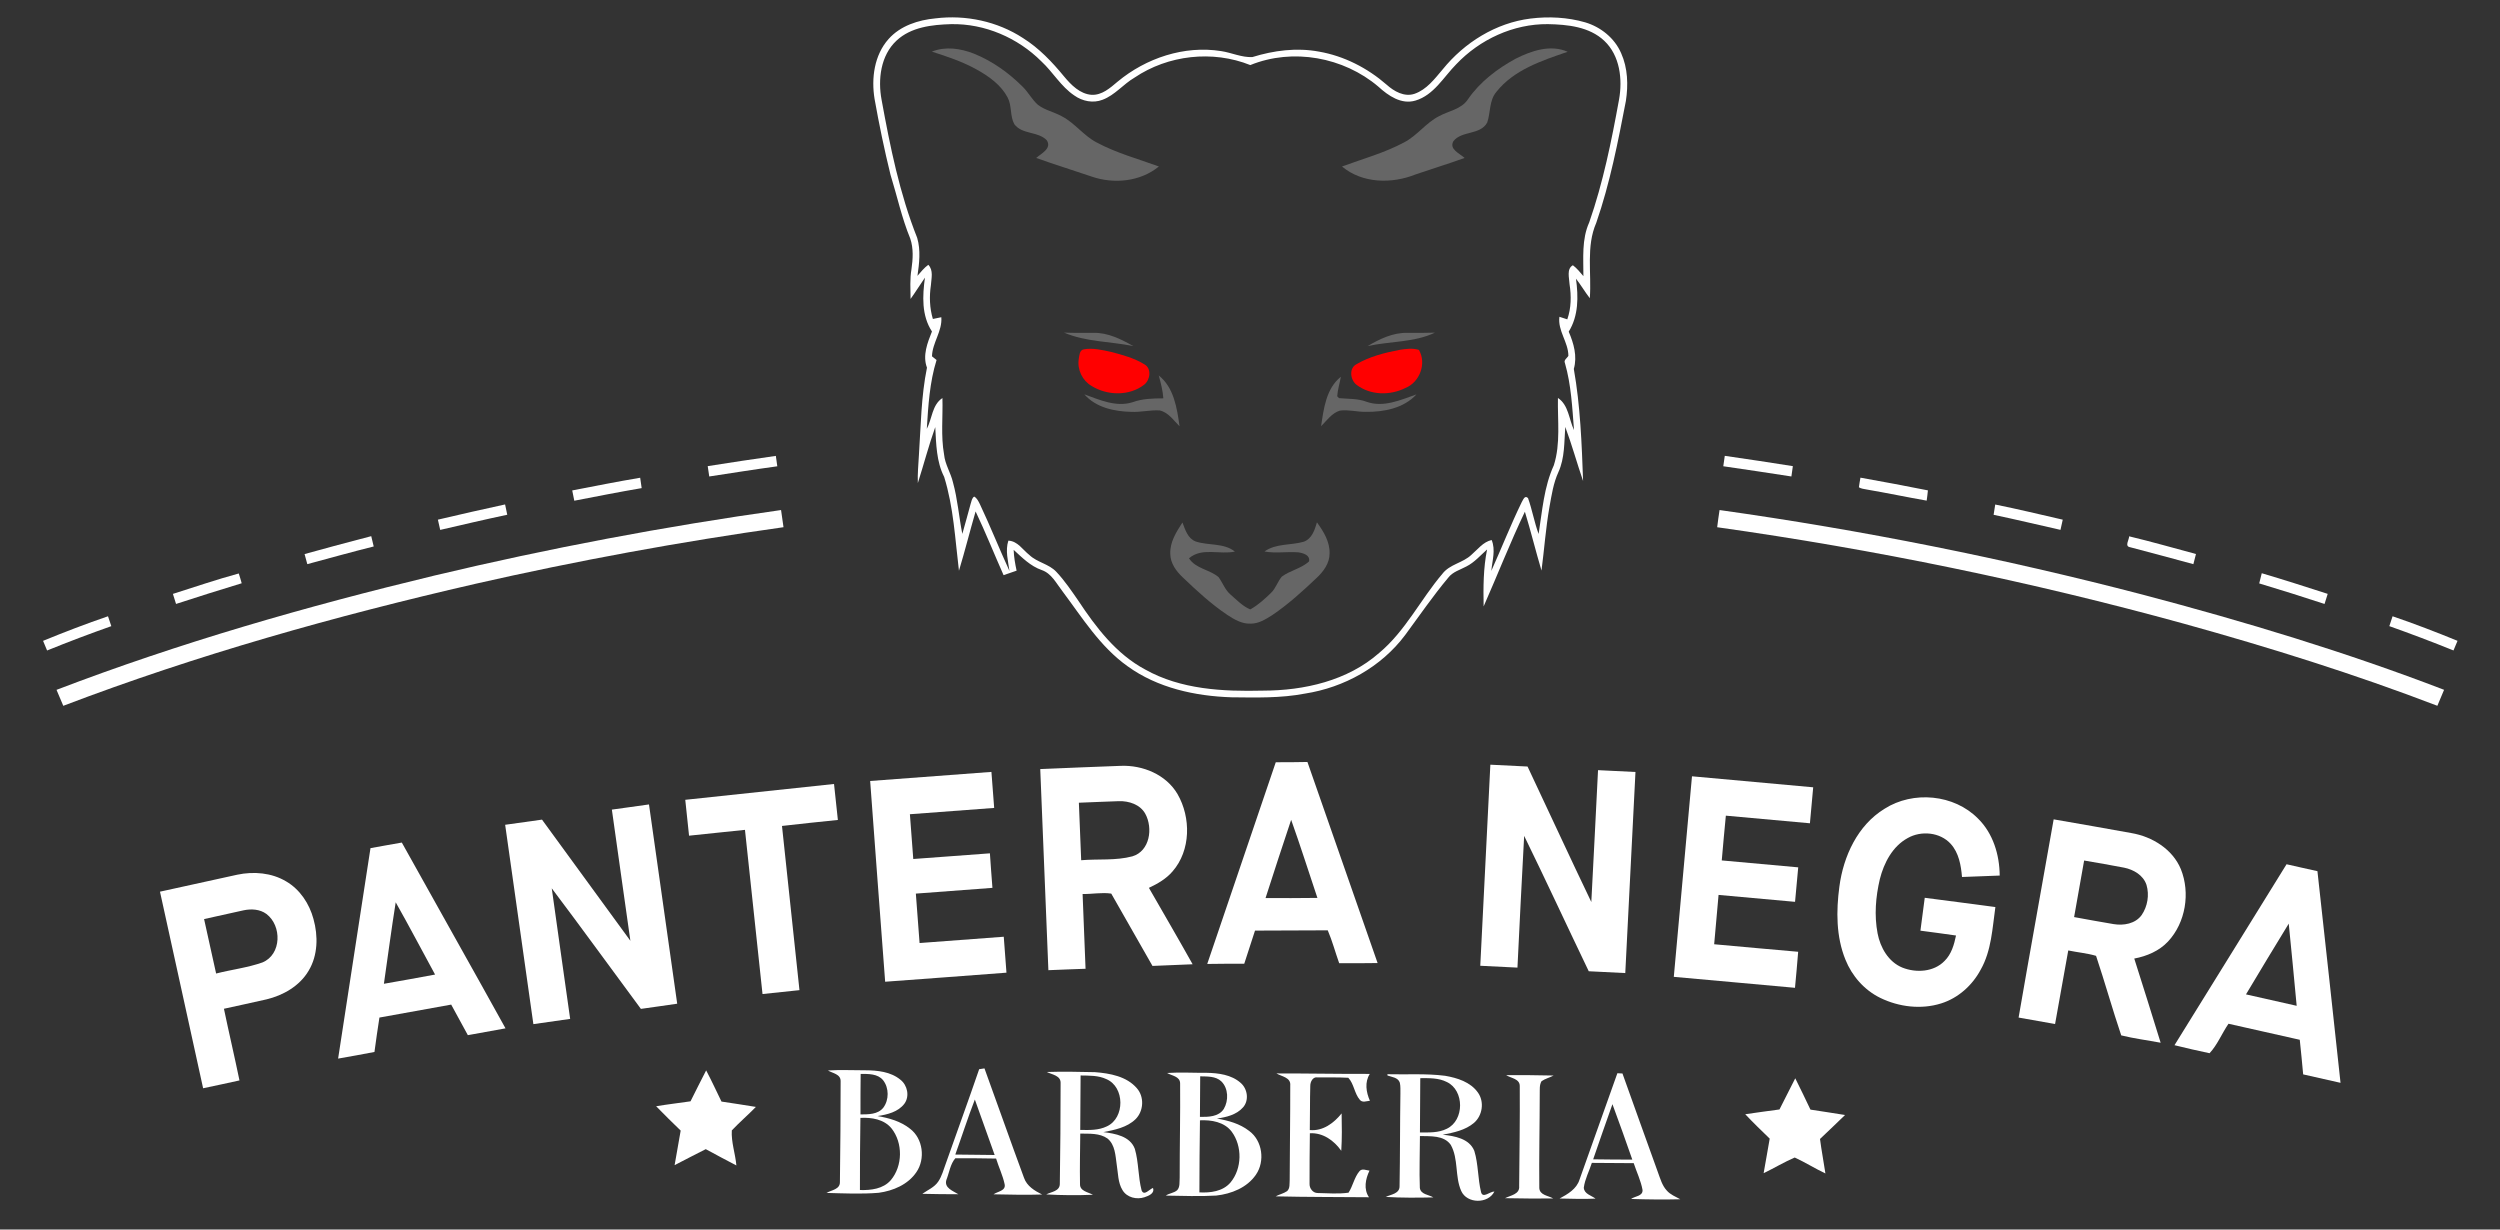 <?xml version="1.0" encoding="utf-8"?>
<!-- Generator: Adobe Illustrator 16.0.0, SVG Export Plug-In . SVG Version: 6.00 Build 0)  -->
<!DOCTYPE svg PUBLIC "-//W3C//DTD SVG 1.1//EN" "http://www.w3.org/Graphics/SVG/1.1/DTD/svg11.dtd">
<svg version="1.1" id="Capa_1" xmlns="http://www.w3.org/2000/svg" xmlns:xlink="http://www.w3.org/1999/xlink" x="0px" y="0px"
	 width="203.333px" height="100px" viewBox="0 0 203.333 100" enable-background="new 0 0 203.333 100" xml:space="preserve">
<rect x="0" y="0" width="203.333" height="100" fill="#333333" stroke="none"/>
<g>
	<g>
		<g>
			<path fill="#FFFFFF" d="M76.086,1.494c2.461-0.303,5.031,0.24,7.113,1.599c1.304,0.817,2.374,1.943,3.344,3.125
				c0.576,0.691,1.291,1.424,2.241,1.495c0.847,0.039,1.512-0.564,2.117-1.073c2.309-1.917,5.42-2.961,8.418-2.484
				c0.85,0.127,1.675,0.528,2.539,0.486c1.744-0.541,3.607-0.783,5.417-0.444c2.042,0.354,3.946,1.333,5.504,2.69
				c0.603,0.542,1.44,1.021,2.271,0.741c0.984-0.341,1.631-1.211,2.28-1.976c1.769-2.19,4.332-3.792,7.15-4.143
				c1.482-0.183,3.011-0.107,4.45,0.308c1.269,0.378,2.394,1.282,2.924,2.51c0.543,1.212,0.583,2.585,0.385,3.881
				c-0.642,3.338-1.294,6.691-2.408,9.909c-0.846,1.937-0.371,4.096-0.527,6.136c-0.398-0.513-0.724-1.078-1.125-1.587
				c0.201,1.456,0.214,3.016-0.59,4.308c0.409,0.954,0.71,2.004,0.415,3.031c0.531,3.007,0.645,6.069,0.754,9.116
				c-0.5-1.459-0.911-2.952-1.449-4.399c-0.092,1.229-0.032,2.524-0.557,3.673c-0.41,0.891-0.553,1.87-0.727,2.827
				c-0.305,1.714-0.422,3.457-0.65,5.182c-0.474-1.587-0.864-3.2-1.351-4.784c-1.204,2.527-2.226,5.14-3.355,7.701
				c-0.03-1.551-0.029-3.104,0.281-4.632c-0.543,0.484-1.029,1.054-1.688,1.385c-0.504,0.272-1.105,0.431-1.468,0.907
				c-1.251,1.493-2.35,3.104-3.508,4.669c-1.944,2.597-4.969,4.27-8.157,4.763c-1.961,0.377-3.968,0.32-5.955,0.3
				c-2.968-0.094-6.027-0.761-8.469-2.53c-2.229-1.585-3.687-3.954-5.301-6.108c-0.492-0.628-0.872-1.437-1.681-1.713
				c-0.909-0.318-1.585-1.006-2.277-1.641c0.019,0.57,0.118,1.136,0.239,1.692c-0.354,0.119-0.707,0.245-1.06,0.366
				c-0.766-1.725-1.464-3.479-2.275-5.182c-0.465,1.602-0.87,3.223-1.354,4.821c-0.312-2.553-0.436-5.162-1.203-7.631
				c-0.638-1.25-0.648-2.68-0.725-4.049c-0.535,1.497-0.932,3.04-1.417,4.552c-0.031-0.758,0.049-1.514,0.088-2.27
				c0.16-2.377,0.177-4.775,0.656-7.118c-0.373-0.984,0.039-2.021,0.405-2.942c-0.856-1.305-0.773-2.904-0.571-4.38
				c-0.396,0.574-0.761,1.168-1.169,1.732c-0.007-0.806-0.064-1.618,0.073-2.415c0.119-0.826,0.174-1.694-0.099-2.497
				c-0.691-1.677-1.07-3.46-1.606-5.19c-0.503-2.04-0.928-4.1-1.297-6.169c-0.274-1.676-0.026-3.563,1.141-4.87
				C73.234,2.091,74.687,1.626,76.086,1.494z M72.917,3.303c-1.296,1.209-1.526,3.157-1.214,4.82
				c0.694,3.8,1.462,7.622,2.895,11.224c0.296,1.004,0.169,2.071,0.022,3.089c0.274-0.318,0.54-0.649,0.882-0.899
				c0.432,0.445,0.248,1.104,0.212,1.654c-0.138,0.917-0.107,1.858,0.159,2.752c0.228-0.048,0.457-0.097,0.688-0.142
				c0.092,1.128-0.729,2.067-0.76,3.18c0.094,0.075,0.279,0.225,0.373,0.299c-0.565,1.811-0.676,3.723-0.795,5.603
				c0.433-0.824,0.429-1.96,1.271-2.508c0.047,1.527-0.138,3.07,0.134,4.589c0.075,0.806,0.545,1.49,0.724,2.269
				c0.379,1.373,0.483,2.8,0.761,4.19c0.236-0.807,0.446-1.623,0.673-2.431c0.073-0.208,0.093-0.467,0.289-0.605
				c0.235,0.131,0.346,0.383,0.463,0.611c0.848,1.793,1.581,3.639,2.408,5.441c-0.106-0.815-0.351-1.652-0.089-2.466
				c0.758,0.033,1.168,0.744,1.711,1.168c0.635,0.608,1.594,0.722,2.197,1.374c0.67,0.712,1.216,1.526,1.773,2.328
				c1.44,2.18,3.092,4.353,5.444,5.609c2.907,1.633,6.333,1.8,9.589,1.72c3.349-0.005,6.869-0.802,9.441-3.063
				c2.138-1.783,3.364-4.342,5.143-6.436c0.599-0.787,1.674-0.885,2.367-1.551c0.514-0.441,0.943-1.041,1.643-1.201
				c0.339,0.813,0.047,1.678-0.027,2.511c0.833-1.855,1.579-3.749,2.467-5.578c0.115-0.182,0.247-0.614,0.518-0.342
				c0.342,0.956,0.511,1.965,0.862,2.919c0.296-1.88,0.434-3.832,1.237-5.586c0.563-1.769,0.296-3.656,0.334-5.477
				c0.87,0.572,0.894,1.742,1.308,2.616c-0.143-1.827-0.229-3.684-0.739-5.455c-0.122-0.245,0.182-0.402,0.281-0.587
				c-0.002-1.11-0.882-2.048-0.729-3.176c0.212,0.064,0.427,0.133,0.64,0.208c0.324-0.919,0.332-1.905,0.184-2.861
				c-0.021-0.497-0.26-1.25,0.272-1.539c0.331,0.247,0.585,0.575,0.855,0.885c0.005-1.461-0.148-2.999,0.472-4.368
				c1.132-3.243,1.813-6.62,2.426-9.991c0.296-1.65,0.077-3.576-1.201-4.782c-1.219-1.149-2.99-1.325-4.587-1.355
				c-2.808-0.027-5.538,1.245-7.457,3.268c-1.032,1.046-1.817,2.5-3.309,2.948c-1.152,0.347-2.215-0.396-3.022-1.132
				c-2.825-2.403-6.961-3.159-10.415-1.754c-3.062-1.228-6.689-0.823-9.418,1.022c-0.915,0.533-1.594,1.425-2.601,1.8
				c-0.763,0.3-1.642,0.118-2.294-0.349c-1.086-0.726-1.733-1.898-2.679-2.774c-1.924-1.923-4.613-3.084-7.346-3.028
				C75.807,2.008,74.099,2.197,72.917,3.303z"/>
		</g>
		<path fill="#FFFFFF" d="M57.561,37.912c1.846-0.288,3.69-0.576,5.541-0.833c0.039,0.281,0.079,0.563,0.118,0.846
			c-1.848,0.253-3.69,0.548-5.535,0.828C57.64,38.472,57.6,38.192,57.561,37.912z"/>
		<path fill="#FFFFFF" d="M140.282,37.075c1.848,0.266,3.692,0.545,5.536,0.838c-0.039,0.279-0.08,0.559-0.118,0.84
			c-1.846-0.279-3.69-0.571-5.54-0.831C140.199,37.639,140.24,37.356,140.282,37.075z"/>
		<path fill="#FFFFFF" d="M46.541,39.889c1.841-0.353,3.678-0.724,5.527-1.032c0.039,0.279,0.082,0.56,0.121,0.843
			c-1.833,0.313-3.656,0.674-5.48,1.025C46.65,40.446,46.594,40.167,46.541,39.889z"/>
		<path fill="#FFFFFF" d="M151.316,38.85c1.833,0.325,3.662,0.671,5.487,1.034c-0.021,0.279-0.066,0.555-0.101,0.834
			c-1.623-0.284-3.235-0.625-4.858-0.902c-0.224-0.048-0.462-0.06-0.653-0.182C151.226,39.37,151.266,39.109,151.316,38.85z"/>
		<path fill="#FFFFFF" d="M35.615,42.266c1.818-0.424,3.639-0.848,5.466-1.238c0.06,0.279,0.119,0.559,0.175,0.838
			c-1.822,0.385-3.636,0.814-5.453,1.233C35.739,42.819,35.675,42.543,35.615,42.266z"/>
		<path fill="#FFFFFF" d="M162.278,41.035c1.84,0.368,3.663,0.814,5.492,1.231c-0.063,0.276-0.126,0.552-0.184,0.829
			c-1.813-0.407-3.621-0.843-5.439-1.224C162.188,41.592,162.232,41.313,162.278,41.035z"/>
		<path fill="#FFFFFF" d="M35.341,46.81c9.305-2.217,18.713-3.996,28.185-5.327c0.068,0.465,0.134,0.929,0.199,1.396
			c-8.426,1.185-16.8,2.725-25.097,4.613c-11.348,2.61-22.594,5.765-33.481,9.914c-0.184-0.434-0.368-0.866-0.55-1.299
			C14.604,52.277,24.928,49.316,35.341,46.81z"/>
		<path fill="#FFFFFF" d="M139.857,41.483c11.596,1.631,23.101,3.927,34.432,6.886c8.281,2.185,16.498,4.662,24.496,7.736
			c-0.184,0.433-0.366,0.865-0.546,1.299c-6.751-2.586-13.656-4.747-20.619-6.678c-12.465-3.433-25.155-6.042-37.956-7.845
			C139.719,42.414,139.787,41.948,139.857,41.483z"/>
		<path fill="#FFFFFF" d="M24.772,45.064c1.804-0.501,3.61-0.986,5.422-1.456c0.068,0.279,0.136,0.559,0.201,0.838
			c-1.808,0.451-3.602,0.955-5.401,1.437C24.921,45.609,24.846,45.336,24.772,45.064z"/>
		<path fill="#FFFFFF" d="M173.17,43.62c1.822,0.438,3.624,0.952,5.435,1.439c-0.071,0.274-0.145,0.55-0.211,0.826
			c-1.715-0.463-3.427-0.93-5.144-1.378C172.775,44.436,173.174,43.902,173.17,43.62z"/>
		<path fill="#FFFFFF" d="M14.063,48.303c1.783-0.563,3.552-1.171,5.357-1.661c0.089,0.262,0.162,0.53,0.238,0.797
			c-1.784,0.545-3.567,1.1-5.34,1.681C14.232,48.848,14.145,48.575,14.063,48.303z"/>
		<path fill="#FFFFFF" d="M183.956,46.622c1.797,0.531,3.58,1.105,5.364,1.679c-0.087,0.272-0.174,0.546-0.257,0.821
			c-1.766-0.578-3.535-1.14-5.314-1.671C183.812,47.174,183.883,46.898,183.956,46.622z"/>
		<path fill="#FFFFFF" d="M3.503,52.122c1.741-0.715,3.5-1.39,5.281-1.999c0.09,0.268,0.18,0.535,0.269,0.804
			c-1.756,0.62-3.498,1.279-5.223,1.98C3.721,52.644,3.612,52.383,3.503,52.122z"/>
		<path fill="#FFFFFF" d="M194.596,50.123c1.782,0.609,3.541,1.284,5.283,1.998c-0.11,0.26-0.222,0.521-0.329,0.783
			c-1.725-0.698-3.465-1.356-5.218-1.979C194.416,50.656,194.504,50.389,194.596,50.123z"/>
		<g>
			<path fill="#FFFFFF" d="M103.762,61.996c0.858-0.006,1.716,0.005,2.575-0.022c1.909,5.449,3.799,10.903,5.708,16.354
				c-1.041,0.019-2.083,0.015-3.125,0.013c-0.317-0.889-0.559-1.807-0.93-2.675c-1.972,0-3.944,0.021-5.916,0.023
				c-0.286,0.899-0.583,1.797-0.875,2.694c-1.004-0.005-2.008,0.005-3.011,0.018C100.048,72.932,101.907,67.464,103.762,61.996z
				 M105.014,66.679c-0.708,2.117-1.401,4.24-2.084,6.365c1.406,0.014,2.813-0.005,4.219-0.014
				C106.439,70.912,105.764,68.781,105.014,66.679z"/>
		</g>
		<path fill="#FFFFFF" d="M121.215,62.195c1.008,0.044,2.018,0.1,3.026,0.149c1.733,3.67,3.428,7.36,5.186,11.019
			c0.192-3.573,0.364-7.149,0.546-10.724c1.015,0.044,2.028,0.101,3.045,0.149c-0.274,5.453-0.546,10.904-0.829,16.354
			c-0.991-0.047-1.982-0.102-2.971-0.147c-1.761-3.667-3.467-7.358-5.254-11.011c-0.196,3.57-0.37,7.144-0.545,10.715
			c-1.008-0.05-2.016-0.107-3.024-0.15C120.66,73.099,120.953,67.647,121.215,62.195z"/>
		<g>
			<path fill="#FFFFFF" d="M84.607,62.551c2.181-0.087,4.361-0.188,6.544-0.262c1.788-0.073,3.69,0.706,4.62,2.295
				c1.103,1.911,1.088,4.585-0.404,6.291c-0.516,0.603-1.212,1.004-1.923,1.337c1.189,2.07,2.391,4.131,3.556,6.215
				c-1.088,0.052-2.176,0.096-3.265,0.135c-1.112-1.963-2.231-3.924-3.353-5.882c-0.765-0.116-1.555,0.05-2.33,0.031
				c0.07,2.027,0.168,4.054,0.24,6.082c-1.008,0.027-2.015,0.082-3.023,0.116C85.056,73.456,84.824,68.004,84.607,62.551z
				 M87.748,65.288c0.058,1.56,0.129,3.117,0.188,4.677c1.385-0.117,2.813,0.045,4.164-0.316c1.427-0.426,1.689-2.297,1.05-3.462
				c-0.417-0.76-1.338-1.052-2.157-1.025C89.909,65.19,88.829,65.253,87.748,65.288z"/>
		</g>
		<path fill="#FFFFFF" d="M70.773,63.52c3.288-0.245,6.576-0.492,9.863-0.739c0.078,0.977,0.143,1.954,0.223,2.93
			c-2.284,0.172-4.569,0.344-6.854,0.513c0.094,1.212,0.183,2.427,0.274,3.641c2.078-0.145,4.155-0.313,6.233-0.461
			c0.06,0.936,0.136,1.872,0.206,2.808c-2.076,0.158-4.153,0.315-6.229,0.468c0.104,1.339,0.201,2.679,0.303,4.02
			c2.282-0.172,4.563-0.348,6.847-0.512c0.077,0.975,0.15,1.948,0.22,2.923c-3.288,0.247-6.577,0.5-9.866,0.737
			C71.585,74.403,71.17,68.962,70.773,63.52z"/>
		<path fill="#FFFFFF" d="M136.136,79.45c0.489-5.438,0.986-10.874,1.479-16.311c3.284,0.297,6.571,0.599,9.858,0.895
			c-0.09,0.976-0.181,1.95-0.266,2.926c-2.28-0.208-4.559-0.414-6.838-0.62c-0.12,1.213-0.227,2.427-0.333,3.641
			c2.073,0.181,4.146,0.377,6.219,0.563c-0.092,0.933-0.167,1.869-0.258,2.805c-2.075-0.181-4.146-0.377-6.221-0.563
			c-0.114,1.337-0.245,2.674-0.357,4.013c2.276,0.199,4.551,0.422,6.832,0.612c-0.071,0.978-0.173,1.953-0.259,2.931
			C142.706,80.05,139.42,79.738,136.136,79.45z"/>
		<path fill="#FFFFFF" d="M55.735,65.051c4.034-0.424,8.067-0.858,12.099-1.287c0.109,0.974,0.209,1.95,0.313,2.926
			c-1.516,0.154-3.031,0.313-4.545,0.487c0.473,4.452,0.954,8.901,1.421,13.355c-1.001,0.106-2.004,0.218-3.005,0.316
			c-0.479-4.449-0.95-8.901-1.427-13.353c-1.517,0.145-3.031,0.327-4.548,0.474C55.942,66.995,55.835,66.023,55.735,65.051z"/>
		<path fill="#FFFFFF" d="M153.273,65.781c2.326-1.484,5.657-1.184,7.607,0.797c1.225,1.204,1.75,2.949,1.762,4.634
			c-1.023,0.044-2.045,0.083-3.066,0.116c-0.08-0.949-0.256-1.964-0.918-2.694c-0.867-0.952-2.404-1.096-3.5-0.472
			c-1.237,0.676-1.932,2.02-2.266,3.343c-0.338,1.436-0.461,2.949-0.183,4.407c0.22,1.154,0.88,2.319,2.011,2.784
			c1.117,0.446,2.565,0.366,3.438-0.542c0.557-0.548,0.777-1.324,0.931-2.066c-0.964-0.146-1.931-0.261-2.895-0.394
			c0.115-0.893,0.236-1.783,0.351-2.674c1.916,0.24,3.83,0.506,5.745,0.753c-0.246,1.727-0.316,3.547-1.198,5.1
			c-0.678,1.271-1.829,2.305-3.212,2.738c-1.622,0.511-3.428,0.291-4.945-0.446c-1.3-0.632-2.309-1.782-2.842-3.117
			c-0.761-1.874-0.754-3.96-0.491-5.936C149.926,69.644,151.086,67.12,153.273,65.781z"/>
		<path fill="#FFFFFF" d="M49.765,65.848c1.008-0.131,2.011-0.286,3.019-0.421c0.758,5.403,1.533,10.804,2.295,16.207
			c-0.982,0.149-1.968,0.279-2.953,0.422c-2.421-3.265-4.802-6.563-7.25-9.807c0.485,3.542,1.006,7.079,1.497,10.621
			c-0.996,0.145-1.994,0.286-2.992,0.426c-0.771-5.403-1.536-10.809-2.295-16.214c1-0.136,1.996-0.287,2.997-0.419
			c2.395,3.287,4.787,6.573,7.188,9.855C50.774,72.961,50.258,69.406,49.765,65.848z"/>
		<g>
			<path fill="#FFFFFF" d="M167.031,66.64c2.111,0.354,4.219,0.746,6.326,1.117c1.688,0.288,3.345,1.305,4.02,2.935
				c0.777,1.932,0.39,4.347-1.043,5.883c-0.72,0.771-1.727,1.195-2.748,1.388c0.721,2.28,1.446,4.559,2.146,6.846
				c-1.067-0.202-2.152-0.337-3.206-0.598c-0.723-2.143-1.329-4.325-2.047-6.469c-0.738-0.219-1.511-0.281-2.261-0.439
				c-0.367,1.994-0.708,3.991-1.072,5.983c-0.989-0.175-1.977-0.355-2.967-0.525C165.107,77.383,166.087,72.015,167.031,66.64z
				 M169.509,69.989c-0.266,1.534-0.541,3.067-0.815,4.6c1.068,0.194,2.134,0.392,3.205,0.57c0.813,0.138,1.776-0.023,2.287-0.733
				c0.483-0.7,0.639-1.637,0.396-2.453c-0.257-0.79-1.051-1.248-1.825-1.404C171.677,70.355,170.592,70.18,169.509,69.989z"/>
		</g>
		<g>
			<path fill="#FFFFFF" d="M30.133,68.982c0.85-0.146,1.696-0.314,2.548-0.454c2.801,5.042,5.642,10.064,8.434,15.111
				c-1.021,0.184-2.042,0.369-3.063,0.554c-0.448-0.831-0.901-1.659-1.355-2.486c-1.946,0.351-3.891,0.706-5.837,1.054
				c-0.148,0.93-0.276,1.863-0.404,2.798c-0.982,0.197-1.97,0.361-2.956,0.54C28.364,80.391,29.265,74.689,30.133,68.982z
				 M32.184,73.387c-0.351,2.205-0.642,4.419-0.96,6.627c1.388-0.241,2.776-0.491,4.162-0.75
				C34.317,77.305,33.282,75.328,32.184,73.387z"/>
		</g>
		<g>
			<path fill="#FFFFFF" d="M176.858,85.009c3.046-4.902,6.073-9.813,9.114-14.717c0.838,0.185,1.673,0.384,2.512,0.563
				c0.629,5.736,1.264,11.474,1.878,17.215c-1.013-0.226-2.027-0.453-3.039-0.687c-0.083-0.94-0.179-1.879-0.276-2.815
				c-1.933-0.433-3.861-0.875-5.796-1.304c-0.535,0.777-0.904,1.72-1.541,2.397C178.756,85.462,177.805,85.244,176.858,85.009z
				 M182.673,80.876c1.37,0.316,2.747,0.625,4.123,0.93c-0.214-2.229-0.416-4.458-0.646-6.684
				C184.975,77.03,183.827,78.955,182.673,80.876z"/>
		</g>
		<g>
			<path fill="#FFFFFF" d="M13.012,72.523c2.096-0.459,4.189-0.922,6.284-1.38c1.335-0.282,2.798-0.165,3.985,0.549
				c1.121,0.655,1.88,1.812,2.214,3.051c0.388,1.383,0.364,2.957-0.396,4.214c-0.729,1.237-2.061,1.999-3.428,2.326
				c-1.151,0.264-2.306,0.509-3.458,0.763c0.405,1.946,0.863,3.881,1.264,5.829c-0.986,0.208-1.967,0.439-2.957,0.637
				C15.361,83.18,14.175,77.854,13.012,72.523z M16.599,74.751c0.332,1.475,0.644,2.954,0.979,4.429
				c1.251-0.32,2.553-0.472,3.77-0.902c1.567-0.652,1.585-2.992,0.318-3.945c-0.531-0.391-1.236-0.426-1.86-0.293
				C18.736,74.273,17.667,74.507,16.599,74.751z"/>
		</g>
		<g>
			<path fill="#FFFFFF" d="M79.639,86.961c0.109-0.018,0.323-0.05,0.431-0.065c1.08,2.965,2.122,5.943,3.217,8.903
				c0.235,0.676,0.865,1.052,1.471,1.354c-1.316,0.044-2.632,0.01-3.949-0.016c0.321-0.236,1.016-0.275,0.902-0.819
				c-0.151-0.72-0.481-1.386-0.695-2.089c-1.105-0.014-2.209-0.036-3.314-0.026c-0.41,0.462-0.5,1.186-0.732,1.769
				c-0.193,0.65,0.552,0.891,0.974,1.159c-0.978-0.007-1.954-0.004-2.93-0.034c0.442-0.314,0.983-0.527,1.296-0.996
				c0.298-0.438,0.427-0.96,0.61-1.45C77.821,92.084,78.76,89.531,79.639,86.961z M77.697,93.904
				c1.068,0.026,2.134,0.009,3.202,0.036c-0.54-1.503-1.071-3.009-1.611-4.511C78.717,90.906,78.235,92.414,77.697,93.904z"/>
		</g>
		<g>
			<path fill="#FFFFFF" d="M67.335,87.065c1.01-0.067,2.023-0.012,3.036-0.015c0.988,0.003,2.071,0.112,2.863,0.767
				c0.574,0.449,0.765,1.347,0.324,1.951c-0.511,0.676-1.392,0.884-2.185,1.005c0.937,0.161,1.887,0.425,2.641,1.028
				c1.061,0.802,1.262,2.456,0.518,3.535c-0.685,1.01-1.896,1.52-3.068,1.678c-1.41,0.115-2.832,0.047-4.244,0.01
				c0.407-0.235,1.117-0.282,1.093-0.902c0.034-2.725,0.06-5.451,0.058-8.176C68.391,87.358,67.718,87.294,67.335,87.065z
				 M70,87.344c-0.005,1.099-0.025,2.196-0.015,3.296c0.642-0.006,1.412,0.01,1.856-0.546c0.475-0.63,0.475-1.616-0.017-2.238
				C71.383,87.319,70.628,87.347,70,87.344z M69.981,90.921c-0.024,1.955-0.05,3.91-0.04,5.867c0.889,0.028,1.891-0.086,2.51-0.802
				c0.976-1.153,0.995-3.033,0.056-4.215C71.899,91.032,70.886,90.872,69.981,90.921z"/>
		</g>
		<g>
			<path fill="#FFFFFF" d="M85.14,87.188c1.305-0.044,2.611-0.014,3.916,0.014c1.212,0.094,2.575,0.336,3.409,1.308
				c0.622,0.705,0.556,1.863-0.109,2.519c-0.7,0.677-1.694,0.868-2.614,1.05c0.959,0.117,2.175,0.33,2.558,1.363
				c0.32,1.099,0.261,2.271,0.55,3.377c0.201,0.487,0.632-0.096,0.925-0.199c0.16,0.444-0.354,0.643-0.69,0.755
				c-0.635,0.209-1.42,0.028-1.781-0.567c-0.388-0.621-0.359-1.385-0.477-2.083c-0.107-0.739-0.125-1.621-0.756-2.13
				c-0.642-0.448-1.466-0.38-2.209-0.396c-0.012,1.367-0.046,2.733-0.021,4.101c-0.021,0.586,0.659,0.652,1.048,0.874
				c-1.263,0.053-2.534,0.044-3.797-0.029c0.405-0.211,1.102-0.252,1.107-0.852c0.044-2.727,0.061-5.454,0.064-8.181
				C86.298,87.472,85.57,87.408,85.14,87.188z M87.888,87.472c-0.002,1.475-0.024,2.95-0.029,4.427
				c0.729,0.016,1.498,0.04,2.171-0.291c1.473-0.683,1.461-3.201-0.046-3.84C89.33,87.459,88.591,87.486,87.888,87.472z"/>
		</g>
		<path fill="#FFFFFF" d="M56.162,89.574c0.428-0.838,0.833-1.684,1.272-2.516c0.441,0.833,0.831,1.689,1.247,2.536
			c0.934,0.145,1.867,0.277,2.798,0.435c-0.637,0.652-1.33,1.248-1.958,1.91c-0.06,0.945,0.288,1.899,0.371,2.851
			c-0.838-0.429-1.662-0.882-2.49-1.326c-0.848,0.426-1.689,0.866-2.534,1.301c0.155-0.938,0.339-1.872,0.494-2.81
			c-0.674-0.65-1.343-1.308-1.996-1.98C54.296,89.817,55.231,89.712,56.162,89.574z"/>
		<g>
			<path fill="#FFFFFF" d="M94.923,87.269c1.068-0.073,2.139-0.002,3.209-0.014c0.964,0.019,2.022,0.151,2.772,0.817
				c0.565,0.48,0.705,1.427,0.194,1.996c-0.531,0.605-1.362,0.797-2.125,0.909c0.928,0.156,1.866,0.415,2.623,1.003
				c1.086,0.792,1.306,2.468,0.554,3.559c-0.719,1.057-2.003,1.565-3.232,1.7c-1.364,0.082-2.735,0.019-4.103,0.003
				c0.286-0.197,0.663-0.206,0.929-0.439c0.25-0.273,0.172-0.677,0.203-1.015c-0.003-2.558,0.058-5.114,0.036-7.67
				C95.981,87.539,95.302,87.497,94.923,87.269z M97.616,87.541c-0.008,1.1-0.022,2.198-0.022,3.299
				c0.682,0.007,1.521,0,1.939-0.643c0.404-0.68,0.383-1.684-0.206-2.253C98.866,87.518,98.197,87.558,97.616,87.541z
				 M97.597,91.119c-0.031,1.953-0.041,3.907-0.046,5.861c0.892,0.048,1.9-0.075,2.521-0.794c0.957-1.138,0.982-2.967,0.099-4.153
				C99.571,91.248,98.523,91.076,97.597,91.119z"/>
		</g>
		<path fill="#FFFFFF" d="M103.819,87.305c2.531-0.004,5.062,0.049,7.592,0.039c-0.432,0.667-0.298,1.495,0.007,2.185
			c-0.271,0.022-0.615,0.179-0.818-0.078c-0.448-0.523-0.47-1.289-0.937-1.792c-0.834-0.044-1.671-0.026-2.505-0.032
			c-0.388-0.063-0.594,0.37-0.589,0.698c-0.036,1.193-0.012,2.391-0.039,3.587c1.069,0.099,1.955-0.565,2.589-1.355
			c0.023,1.013,0.034,2.029-0.029,3.041c-0.588-0.834-1.488-1.485-2.554-1.426c-0.009,1.371-0.038,2.743-0.026,4.114
			c-0.014,0.363,0.266,0.743,0.651,0.746c0.836,0.016,1.687,0.091,2.519-0.027c0.359-0.547,0.461-1.232,0.884-1.74
			c0.211-0.264,0.55-0.082,0.822-0.053c-0.325,0.669-0.494,1.507-0.042,2.164c-2.531-0.023-5.063-0.012-7.591-0.073
			c0.301-0.16,0.646-0.229,0.931-0.424c0.254-0.231,0.186-0.611,0.211-0.916c0.007-2.56,0.051-5.117,0.046-7.677
			C105.003,87.625,104.242,87.562,103.819,87.305z"/>
		<g>
			<path fill="#FFFFFF" d="M112.84,87.369c1.563,0.041,3.137-0.07,4.694,0.128c0.989,0.17,2.063,0.504,2.671,1.365
				c0.535,0.748,0.376,1.859-0.312,2.457c-0.713,0.61-1.662,0.799-2.556,0.971c0.958,0.104,2.16,0.302,2.573,1.312
				c0.334,1.088,0.279,2.257,0.55,3.36c0.138,0.541,0.726-0.062,1.085-0.052c-0.506,1.018-2.233,1.007-2.701-0.048
				c-0.526-1.184-0.206-2.6-0.848-3.746c-0.557-0.795-1.655-0.692-2.508-0.719c-0.001,1.407-0.063,2.815-0.008,4.22
				c0.073,0.537,0.719,0.545,1.1,0.771c-1.291,0.03-2.587,0.039-3.875-0.039c0.431-0.206,1.143-0.257,1.126-0.887
				c0.046-2.5,0.03-5,0.069-7.5c-0.007-0.303,0.022-0.609-0.048-0.904c-0.141-0.427-0.642-0.455-1.001-0.582
				C112.848,87.449,112.841,87.395,112.84,87.369z M115.515,87.691c-0.001,1.471-0.023,2.942-0.027,4.415
				c0.732,0.002,1.505,0.039,2.18-0.298c1.444-0.682,1.449-3.129,0.001-3.808C117.005,87.664,116.241,87.688,115.515,87.691z"/>
		</g>
		<g>
			<path fill="#FFFFFF" d="M131.546,87.289c0.104,0.005,0.31,0.016,0.414,0.021c0.949,2.686,1.928,5.357,2.885,8.039
				c0.191,0.513,0.337,1.068,0.717,1.479c0.291,0.34,0.72,0.498,1.102,0.713c-1.335,0.033-2.67,0.017-4.004-0.026
				c0.312-0.235,0.959-0.216,0.934-0.727c-0.135-0.758-0.48-1.456-0.719-2.184c-1.136-0.003-2.271-0.017-3.406-0.023
				c-0.213,0.676-0.565,1.317-0.655,2.024c0.041,0.513,0.613,0.62,0.955,0.883c-0.974,0.047-1.95,0.01-2.922-0.009
				c0.661-0.357,1.381-0.769,1.62-1.536C129.5,93.062,130.52,90.174,131.546,87.289z M131.145,89.806
				c-0.528,1.494-1.056,2.985-1.567,4.484c1.061,0.021,2.122,0.02,3.183,0.025C132.229,92.81,131.705,91.301,131.145,89.806z"/>
		</g>
		<path fill="#FFFFFF" d="M122.502,87.445c1.286-0.003,2.573-0.003,3.86,0.032c-0.322,0.169-0.685,0.252-0.984,0.46
			c-0.184,0.309-0.135,0.68-0.146,1.023c-0.003,2.557-0.064,5.116-0.036,7.67c0.037,0.586,0.736,0.611,1.134,0.847
			c-1.308,0.014-2.616-0.002-3.922-0.025c0.45-0.233,1.218-0.313,1.15-0.988c0.025-2.715,0.066-5.429,0.049-8.142
			C123.601,87.729,122.884,87.696,122.502,87.445z"/>
		<path fill="#FFFFFF" d="M144.73,90.236c0.431-0.845,0.852-1.692,1.284-2.535c0.421,0.845,0.833,1.694,1.236,2.547
			c0.938,0.15,1.878,0.281,2.815,0.438c-0.68,0.65-1.351,1.308-2.037,1.949c0.118,0.938,0.302,1.868,0.439,2.806
			c-0.848-0.402-1.643-0.904-2.495-1.297c-0.867,0.375-1.681,0.865-2.53,1.275c0.158-0.938,0.34-1.873,0.494-2.811
			c-0.674-0.651-1.349-1.302-1.989-1.984C142.875,90.485,143.802,90.363,144.73,90.236z"/>
	</g>
	<g>
		<path fill="#666666" d="M75.792,4.199c1.1-0.448,2.338-0.26,3.415,0.162c1.492,0.6,2.825,1.552,3.959,2.682
			c0.467,0.451,0.761,1.051,1.249,1.48c0.581,0.446,1.323,0.586,1.957,0.94c1.051,0.548,1.757,1.565,2.808,2.115
			c1.604,0.864,3.372,1.342,5.076,1.962c-1.507,1.238-3.659,1.446-5.468,0.821c-1.5-0.512-3.018-0.979-4.509-1.514
			c0.417-0.373,1.302-0.776,0.85-1.451c-0.708-0.719-1.998-0.448-2.629-1.292c-0.371-0.669-0.184-1.507-0.552-2.185
			c-0.54-1.017-1.516-1.709-2.499-2.258C78.296,5.017,77.042,4.6,75.792,4.199z"/>
		<path fill="#666666" d="M123.27,4.775c1.274-0.642,2.846-1.184,4.23-0.563c-2.091,0.719-4.374,1.462-5.797,3.264
			c-0.594,0.704-0.461,1.672-0.743,2.49c-0.563,1.039-2.079,0.644-2.753,1.521c-0.366,0.652,0.526,1,0.913,1.359
			c-1.318,0.479-2.66,0.884-3.985,1.34c-1.933,0.778-4.333,0.741-5.986-0.644c1.696-0.627,3.458-1.105,5.059-1.965
			c1.059-0.55,1.766-1.584,2.831-2.127c0.795-0.436,1.827-0.562,2.356-1.379C120.37,6.655,121.777,5.592,123.27,4.775z"/>
		<path fill="#666666" d="M86.541,27.052c0.8,0.032,1.6,0.024,2.401,0.02c1.167-0.025,2.243,0.516,3.234,1.077
			C90.299,27.764,88.328,27.817,86.541,27.052z"/>
		<path fill="#666666" d="M111.236,28.147c0.981-0.582,2.071-1.105,3.24-1.075c0.745,0.007,1.49,0.007,2.236-0.017
			C114.996,27.868,113.055,27.745,111.236,28.147z"/>
		<path fill="#666666" d="M94.244,30.54c1.24,0.978,1.487,2.665,1.693,4.131c-0.487-0.48-0.911-1.136-1.621-1.291
			c-0.771-0.046-1.538,0.158-2.313,0.117c-1.369-0.029-2.866-0.347-3.807-1.422c1.239,0.446,2.576,1.06,3.913,0.641
			c0.804-0.295,1.664-0.315,2.51-0.317C94.573,31.764,94.415,31.149,94.244,30.54z"/>
		<path fill="#666666" d="M107.45,34.664c0.208-1.414,0.409-3.074,1.608-4.02c-0.092,0.529-0.264,1.048-0.298,1.587
			c0.037,0.039,0.11,0.114,0.148,0.151c0.75,0.071,1.524,0.022,2.244,0.298c1.371,0.487,2.766-0.152,4.053-0.602
			c-1.039,1.129-2.66,1.442-4.129,1.418c-0.702,0.012-1.4-0.196-2.098-0.1C108.318,33.597,107.915,34.201,107.45,34.664z"/>
		<path fill="#666666" d="M95.183,45.038c-0.038-0.95,0.494-1.776,0.988-2.542c0.227,0.583,0.432,1.304,1.083,1.546
			c1.041,0.346,2.277,0.099,3.185,0.819c-1.237,0.271-2.675-0.363-3.735,0.547c0.555,0.858,1.679,0.907,2.41,1.536
			c0.334,0.463,0.524,1.034,0.971,1.415c0.5,0.436,0.981,0.947,1.604,1.207c0.628-0.349,1.168-0.841,1.681-1.34
			c0.394-0.373,0.537-0.921,0.884-1.326c0.681-0.508,1.577-0.656,2.214-1.235c0.114-0.516-0.476-0.685-0.873-0.741
			c-0.916-0.075-1.84,0.1-2.752-0.07c0.932-0.669,2.134-0.49,3.185-0.791c0.67-0.233,0.904-0.96,1.083-1.577
			c0.54,0.743,1.06,1.585,1.027,2.537c0,0.792-0.499,1.463-1.053,1.982c-1.141,1.08-2.309,2.147-3.615,3.028
			c-0.533,0.333-1.107,0.701-1.759,0.69c-0.71,0.03-1.339-0.348-1.909-0.723c-1.306-0.88-2.466-1.953-3.602-3.038
			C95.663,46.458,95.185,45.806,95.183,45.038z"/>
	</g>
	<g>
		<path fill="#FF0000" d="M88.145,28.413c0.742-0.132,1.499,0.051,2.224,0.21c0.938,0.243,1.896,0.505,2.728,1.021
			c0.587,0.349,0.448,1.262-0.034,1.642c-1.212,0.94-2.996,0.897-4.274,0.109c-0.758-0.439-1.189-1.335-1.049-2.202
			C87.789,28.915,87.795,28.481,88.145,28.413z"/>
		<path fill="#FF0000" d="M113.867,28.449c0.506-0.075,1.038-0.148,1.536,0.008c0.642,1.102,0.073,2.633-1.103,3.101
			c-1.24,0.622-2.844,0.599-3.967-0.26c-0.504-0.382-0.64-1.331-0.02-1.669C111.396,28.992,112.641,28.682,113.867,28.449z"/>
	</g>
</g>
</svg>
